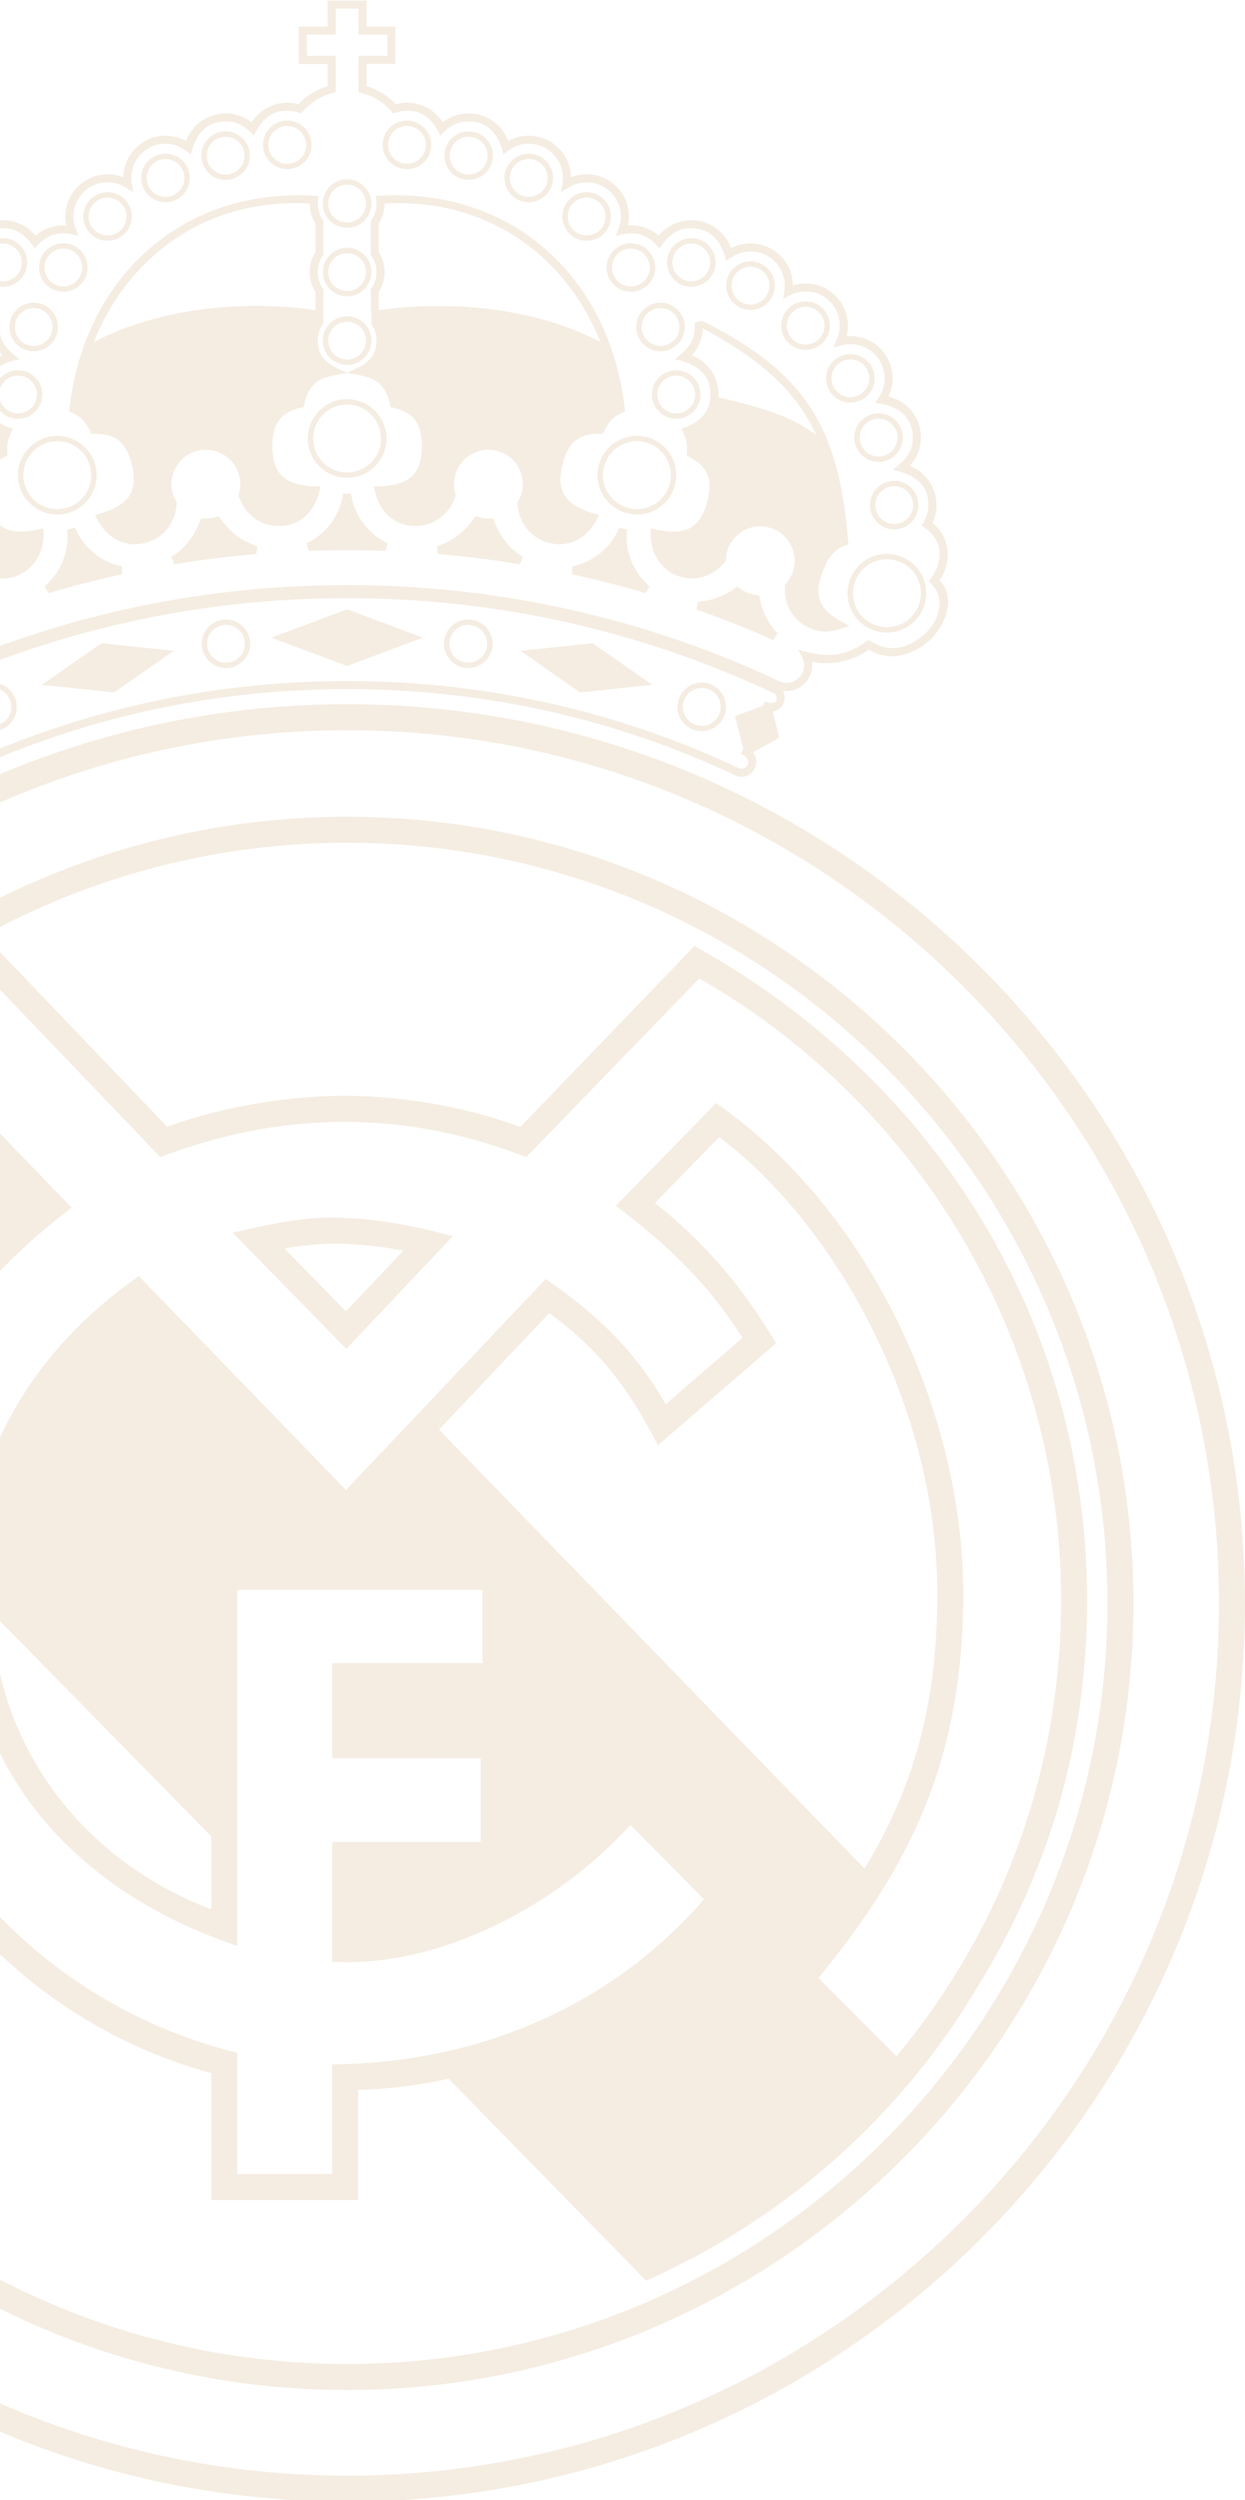 <svg width="278" height="558" viewBox="0 0 278 558" fill="none" xmlns="http://www.w3.org/2000/svg">
<g clip-path="url(#clip0_649_751)">
<path d="M77.5 157.171C188.047 157.171 278 247.358 278 357.878C278 468.201 188.047 558.378 77.5 558.378C-33.032 558.378 -123 468.201 -123 357.878C-123 247.358 -33.032 157.171 77.5 157.171ZM77.5 162.988C-29.816 162.988 -117.176 250.554 -117.176 357.878C-117.176 464.99 -29.826 552.562 77.5 552.562C184.834 552.562 272.185 464.99 272.186 357.878C272.186 250.554 184.824 162.988 77.5 162.988ZM77.502 182.295C174.098 182.295 253.098 261.073 253.098 357.878C253.098 454.481 174.112 533.465 77.502 533.465C-19.103 533.465 -98.09 454.481 -98.09 357.878C-98.09 261.076 -19.091 182.295 77.502 182.295ZM77.5 188.109C-15.895 188.109 -92.266 264.282 -92.266 357.878C-92.266 451.27 -15.895 527.65 77.5 527.65C170.895 527.65 247.28 451.268 247.28 357.878C247.28 264.282 170.892 188.109 77.5 188.109ZM155.077 211.138C208.864 240.971 242.743 295.006 242.743 357.259C242.741 388.931 234.273 417.568 218.408 443.244C201.266 472.296 175.26 495.3 144.285 509.057L128.896 493.334L100.172 463.983C93.613 465.413 86.872 466.272 79.986 466.498V491.045H47.168V462.715C-2.177 449.356 -36.24 403.182 -35.597 352.994C-35.491 344.639 -34.356 336.498 -32.319 328.679L-48.509 312.244C-53.388 325.819 -56.055 340.384 -56.596 355.868C-57.541 386.934 -43.917 420.642 -21.368 442.036L-45.037 466.221C-72.897 434.877 -88.163 399.657 -88.163 357.256C-88.163 295.369 -54.222 241.374 -0.904 211.551L37.327 251.482C49.934 246.928 64.328 244.574 77.524 244.574C91.76 244.778 104.684 247.338 116.193 251.534L155.077 211.138ZM118.817 256.929L117.491 258.258C104.203 253.175 91.77 250.586 77.482 250.382C63.124 250.382 49.185 253.136 35.784 258.272L-1.983 218.822C-49.862 246.496 -82.346 298.355 -82.346 357.249C-82.346 396.122 -68.456 430.079 -44.812 457.672L-29.598 442.132C-42.755 428.463 -63.639 396.085 -62.405 355.674C-60.808 309.949 -41.903 274.879 -6.702 246.061L16.026 269.558C-10.873 289.837 -29.355 318.28 -29.782 353.062C-30.433 403.715 4.534 446.141 52.976 458.2V485.228H74.181V460.758C105.962 460.554 136.218 448.214 157.185 423.906L140.76 407.326C124.843 424.967 98.72 439.179 74.179 437.901V411.124H107.315V392.449L74.179 392.454V371.229H107.748V354.876H52.974V434.327C17.063 422.346 -8.52 394.79 -7.736 355.288C-7.085 325.519 7.018 301.584 31.009 284.838L77.257 332.564L121.849 285.479C133.139 293.149 141.838 301.501 148.641 313.418L165.78 298.617C158.079 286.428 148.987 277.751 137.495 269.138L159.892 246.216C193.847 269.701 215.094 315.072 215.094 355.772C215.094 393.781 202.345 417.588 182.761 441.5L200.192 458.935C223.233 431.288 236.935 395.933 236.936 357.249C236.936 297.927 204.435 246.056 156.15 218.393L118.817 256.929ZM-1.873 359.909C-0.721 387.939 16.382 414.323 47.168 426.161V409.892L-1.873 359.909ZM146.258 268.499C157.659 277.561 165.867 287.347 173.293 299.807L146.901 322.61C140.61 310.259 133.999 301.349 122.64 293.103L98.037 319.086L193.049 417.077C203.833 399.245 209.289 380.942 209.289 355.774C209.289 311.745 184.566 271.614 160.59 253.823L146.258 268.499ZM51.94 275.142C59.825 273.353 68 271.435 76.134 271.806C84.835 272.076 92.783 273.681 101.128 275.911L77.328 301.071L51.94 275.142ZM75.918 277.615C72.776 277.473 68.217 277.854 63.5 278.646L77.244 292.687L90.061 279.148C85.479 278.254 80.77 277.763 75.918 277.615ZM81.858 5.924H88.299V14.271H81.858V19.199L82.811 19.53C84.951 20.343 86.847 21.616 88.388 23.24C89.174 23.024 90.002 22.903 90.879 22.903C94.239 22.903 97.173 24.655 98.841 27.291C100.44 26.048 102.456 25.304 104.638 25.304C108.711 25.304 112.162 27.879 113.491 31.477C114.85 30.723 116.398 30.288 118.061 30.288C123.227 30.288 127.411 34.43 127.497 39.565C128.585 39.132 129.757 38.889 130.992 38.889C136.22 38.889 140.428 43.114 140.428 48.332C140.428 49.005 140.367 49.666 140.225 50.3L140.878 50.273C143.261 50.273 145.42 51.157 147.078 52.603C148.798 50.498 151.417 49.143 154.372 49.143C158.452 49.143 161.928 51.749 163.242 55.382C164.534 54.709 166.014 54.321 167.586 54.321C172.777 54.321 176.999 58.512 177.036 63.693C177.925 63.406 178.891 63.251 179.894 63.251C185.101 63.251 189.327 67.473 189.327 72.689C189.327 73.504 189.217 74.3 189.013 75.055L189.887 75.013C195.107 75.013 199.325 79.231 199.325 84.446C199.325 85.898 198.998 87.269 198.411 88.502C202.555 89.499 205.629 93.222 205.629 97.668C205.629 100.095 204.702 102.308 203.196 103.974C206.667 105.369 209.112 108.767 209.112 112.734C209.112 114.164 208.796 115.52 208.216 116.733C212.021 119.667 212.76 125.127 209.822 129.539C214.03 133.902 210.392 140.788 206.892 143.522C203.443 146.215 198.676 147.819 194.004 145.014C190.346 147.605 185.743 148.61 181.294 147.711C181.834 151.467 178.513 154.749 174.815 154.191C175.857 155.906 174.764 158.552 172.575 158.819L174 164.666L168.15 167.921C168.917 168.877 169.119 170.226 168.563 171.41C167.834 172.977 166.045 173.918 164.289 173.104C137.925 160.669 108.608 153.811 77.508 153.811C46.422 153.811 17.104 160.669 -9.26 173.104C-11.016 173.92 -12.811 172.975 -13.546 171.41C-14.104 170.231 -13.898 168.879 -13.134 167.926L-18.985 164.671L-17.553 158.824C-19.732 158.559 -20.842 155.924 -19.809 154.209C-22.258 154.619 -24.68 153.309 -25.78 150.948C-26.279 149.904 -26.422 148.787 -26.279 147.719C-30.718 148.618 -35.337 147.612 -38.987 145.021C-49.276 151.204 -61.44 136.44 -54.815 129.547C-57.733 125.132 -56.999 119.669 -53.201 116.74C-53.771 115.527 -54.085 114.171 -54.085 112.744C-54.085 108.777 -51.631 105.379 -48.165 103.983C-49.678 102.318 -50.599 100.105 -50.6 97.678C-50.6 93.231 -47.528 89.509 -43.394 88.512C-43.973 87.281 -44.31 85.908 -44.31 84.456C-44.31 79.241 -40.072 75.022 -34.869 75.022L-33.995 75.062C-34.194 74.308 -34.302 73.515 -34.302 72.699C-34.302 67.484 -30.082 63.261 -24.861 63.261C-23.864 63.261 -22.899 63.418 -22.005 63.703C-21.968 58.52 -17.755 54.331 -12.571 54.331C-10.992 54.331 -9.517 54.719 -8.223 55.395C-6.908 51.754 -3.438 49.153 0.662 49.152C3.595 49.152 6.222 50.503 7.949 52.613C9.602 51.166 11.772 50.282 14.149 50.282L14.801 50.31C14.658 49.676 14.587 49.017 14.587 48.342C14.587 43.124 18.817 38.899 24.024 38.898C25.265 38.898 26.438 39.144 27.523 39.574C27.609 34.435 31.805 30.298 36.956 30.298C38.609 30.298 40.175 30.731 41.528 31.487C42.852 27.888 46.309 25.314 50.377 25.314C52.566 25.314 54.583 26.058 56.182 27.301C57.852 24.665 60.795 22.913 64.144 22.913C65.013 22.913 65.844 23.031 66.64 23.25C68.165 21.626 70.061 20.351 72.193 19.54L73.162 19.209V14.281H66.721V5.924H73.162V0.126H81.858V5.924ZM77.5 133.512C43.358 133.512 11.149 141.11 -17.821 154.764C-18.646 155.147 -18.737 157.043 -17.086 156.908C-16.735 156.876 -16.322 156.783 -15.818 156.542L-15.354 157.542L-9.112 159.832L-10.947 167.022L-10.388 168.248C-10.724 168.403 -11.09 168.588 -11.404 168.818C-11.945 169.29 -12.313 169.821 -11.925 170.648C-11.517 171.505 -10.714 171.793 -10.031 171.479C16.561 158.925 46.149 152.013 77.5 152.013C108.866 152.013 138.446 158.925 165.056 171.479C166.399 172.11 168.689 169.796 165.393 168.248L165.962 167.015L164.117 159.834L170.359 157.542L170.826 156.542C171.315 156.768 171.757 156.874 172.104 156.908C173.791 157.075 173.668 155.157 172.833 154.764C143.87 141.11 111.661 133.512 77.5 133.512ZM-1.681 152.356C1.319 152.357 3.746 154.786 3.746 157.78C3.749 160.777 1.319 163.21 -1.681 163.21C-4.673 163.21 -7.098 160.777 -7.098 157.78C-7.098 154.783 -4.673 152.356 -1.681 152.356ZM156.69 152.356C159.702 152.356 162.112 154.788 162.112 157.78C162.112 160.777 159.7 163.21 156.69 163.21C153.691 163.21 151.276 160.777 151.276 157.78C151.276 154.783 153.691 152.357 156.69 152.356ZM-1.681 153.562C-4 153.562 -5.891 155.454 -5.892 157.78C-5.892 160.114 -4 162.003 -1.681 162.003C0.65 162.003 2.537 160.111 2.537 157.78C2.537 155.454 0.65 153.563 -1.681 153.562ZM156.69 153.562C154.367 153.563 152.481 155.454 152.48 157.78C152.48 160.114 154.364 162.003 156.69 162.003C159.024 162.003 160.906 160.114 160.906 157.78C160.906 155.454 159.024 153.562 156.69 153.562ZM38.816 145.264L25.486 154.558L9.332 152.851L22.656 143.56L38.816 145.264ZM145.676 152.851L129.521 154.558L116.196 145.264L132.346 143.56L145.676 152.851ZM74.967 7.722H68.531V12.471L74.967 12.466V20.58C71.646 21.428 69.56 22.616 67.197 25.314C66.163 24.962 65.271 24.699 64.15 24.699C60.282 24.699 58.193 27.072 56.697 30.261C54.823 28.384 53.224 27.106 50.384 27.106C45.731 27.107 43.511 30.448 42.634 34.449C40.801 33.076 39.396 32.094 36.964 32.094C32.741 32.094 29.326 35.513 29.326 39.728C29.326 40.743 29.621 41.991 29.785 42.915C27.845 41.716 26.445 40.691 24.032 40.691C19.822 40.691 16.39 44.114 16.39 48.334C16.39 49.982 16.955 51.166 17.542 52.67C16.427 52.405 15.306 52.075 14.156 52.075C11.233 52.075 9.543 53.441 7.721 55.458C6.021 52.81 4.079 50.95 0.667 50.95C-3.983 50.95 -6.211 54.274 -7.076 58.278C-8.879 57.026 -10.242 56.122 -12.563 56.122C-16.769 56.122 -20.191 59.541 -20.191 63.759C-20.191 64.709 -19.956 65.785 -19.809 66.689C-21.54 65.812 -22.833 65.052 -24.855 65.052C-29.079 65.052 -32.491 68.473 -32.491 72.689C-32.491 74.609 -31.789 75.892 -31.016 77.595C-32.278 77.246 -33.541 76.817 -34.864 76.816C-39.08 76.816 -42.502 80.233 -42.502 84.451C-42.502 86.787 -41.606 88.099 -40.385 89.932C-44.782 90.349 -48.796 92.507 -48.796 97.673C-48.796 101.213 -46.85 102.905 -44.33 104.87C-48.521 105.754 -52.277 107.681 -52.277 112.739C-52.277 114.581 -51.707 115.786 -50.815 117.318C-55.841 120.505 -55.8 125.337 -52.373 129.798C-59.659 135.912 -48.55 149.344 -38.895 142.812C-33.688 146.834 -29.254 146.841 -23.265 144.996C-24.09 146.733 -25.068 148.217 -24.14 150.185C-23.213 152.177 -21.025 153.022 -19.099 152.12C10.265 138.275 42.921 130.589 77.515 130.589C112.118 130.586 144.921 138.317 174.28 152.165C177.651 153.415 180.635 149.914 179.166 146.844L178.277 144.994C184.281 146.836 188.71 146.828 193.936 142.81C198.107 145.64 201.969 145.075 205.781 142.105C209.505 139.185 211.773 133.47 207.393 129.795C210.824 125.326 210.861 120.497 205.828 117.315C206.722 115.783 207.304 114.584 207.304 112.736C207.304 107.674 203.536 105.75 199.353 104.868C201.866 102.905 203.811 101.212 203.811 97.67C203.81 92.511 199.819 90.347 195.424 89.93C196.63 88.097 197.52 86.782 197.52 84.448C197.519 80.231 194.095 76.814 189.882 76.814C188.558 76.814 187.3 77.243 186.035 77.59C186.802 75.892 187.519 74.609 187.519 72.689C187.518 68.471 184.094 65.052 179.889 65.052C177.85 65.052 176.616 65.788 174.875 66.689C175.02 65.773 175.23 64.714 175.23 63.759C175.23 59.541 171.801 56.122 167.583 56.122C165.262 56.122 163.918 57.018 162.125 58.283C161.246 54.284 159.007 50.948 154.369 50.948C150.955 50.948 149.004 52.803 147.297 55.456C145.477 53.434 143.786 52.073 140.875 52.073C139.721 52.073 138.603 52.405 137.485 52.668C138.075 51.16 138.628 49.988 138.628 48.332C138.628 44.107 135.218 40.69 130.992 40.69C128.587 40.69 127.219 41.697 125.271 42.9C125.428 41.952 125.703 40.741 125.703 39.727C125.703 35.511 122.286 32.091 118.063 32.091C115.634 32.091 114.231 33.076 112.394 34.444C111.512 30.445 109.301 27.107 104.641 27.106C101.811 27.106 100.192 28.387 98.322 30.261C96.838 27.075 94.755 24.699 90.881 24.699C89.773 24.699 88.867 24.962 87.825 25.314C85.465 22.614 83.376 21.425 80.058 20.58V12.466L86.501 12.471V7.722H80.058V1.929H74.967V7.722ZM50.468 138.271C53.45 138.271 55.895 140.697 55.895 143.689C55.895 146.686 53.45 149.116 50.468 149.116C47.463 149.116 45.036 146.687 45.036 143.689C45.036 140.697 47.466 138.271 50.468 138.271ZM104.547 138.271C107.541 138.271 109.986 140.697 109.986 143.689C109.986 146.687 107.561 149.116 104.547 149.116C101.552 149.116 99.13 146.684 99.13 143.689C99.13 140.7 101.552 138.271 104.547 138.271ZM94.46 142.323L77.5 148.646L60.562 142.323L77.5 136.005L94.46 142.323ZM50.468 139.477C48.139 139.477 46.24 141.363 46.24 143.689C46.24 146.021 48.139 147.91 50.468 147.91C52.789 147.91 54.688 146.021 54.688 143.689C54.688 141.366 52.789 139.477 50.468 139.477ZM104.547 139.477C102.228 139.477 100.337 141.363 100.337 143.689C100.337 146.021 102.228 147.91 104.547 147.91C106.883 147.91 108.775 146.021 108.775 143.689C108.775 141.366 106.883 139.477 104.547 139.477ZM-9.611 130.925C-6.882 132.927 -4.175 134.089 -0.753 134.315L-0.514 136.064C-6.314 138.106 -12.016 140.366 -17.585 142.837L-18.612 141.4C-16.291 138.902 -15.109 136.204 -14.492 132.878C-12.318 132.593 -11.505 132.337 -9.611 130.925ZM164.638 130.923C165.679 131.707 166.552 132.276 167.847 132.61C168.387 132.745 168.945 132.804 169.505 132.878C170.124 136.197 171.308 138.9 173.632 141.396L172.603 142.832C167.033 140.363 161.339 138.103 155.536 136.062L155.77 134.312C158.796 134.116 161.707 133.055 164.095 131.318L164.638 130.923ZM-47.266 124.712C-43.011 122.373 -37.675 123.924 -35.336 128.179C-32.993 132.421 -34.54 137.757 -38.79 140.101C-43.047 142.442 -48.379 140.891 -50.73 136.644C-53.06 132.396 -51.513 127.051 -47.266 124.712ZM190.349 128.174C192.68 123.919 198.028 122.371 202.273 124.71C206.538 127.051 208.071 132.394 205.734 136.642C203.403 140.889 198.055 142.439 193.805 140.098C189.558 137.756 188.01 132.421 190.349 128.174ZM-2.123 71.623C-0.092 72.362 -0.116 72.672 -0.116 72.986C-0.116 76.534 1.842 78.231 4.357 80.189C0.169 81.061 -3.617 82.984 -3.617 88.064C-3.617 92.273 -0.775 94.599 2.881 95.688C1.699 98.002 1.485 98.997 1.657 101.682C-3.126 103.974 -4.191 107.007 -2.934 111.913C-1.153 118.853 3.053 119.571 9.671 117.92C10.668 128.741 -1.249 132.878 -7.076 125.138C-7.101 124.501 -7.162 123.885 -7.319 123.266C-8.368 119.161 -12.559 116.684 -16.666 117.74C-20.764 118.797 -23.245 122.983 -22.191 127.09C-21.855 128.419 -21.191 129.485 -20.287 130.492C-19.921 134.334 -21.57 137.921 -25.023 139.83C-28.514 141.741 -31.271 140.928 -34.676 139.683C-29.03 136.86 -26.129 134.305 -28.649 127.694C-29.794 124.673 -31.232 122.462 -34.442 121.494C-32.391 95.395 -25.736 83.557 -2.123 71.623ZM156.774 71.591C180.24 83.304 187.43 95.668 189.444 121.491C186.231 122.464 184.807 124.671 183.657 127.692C181.144 134.308 184.04 136.858 189.688 139.678C186.29 140.926 183.526 141.742 180.043 139.828C176.582 137.922 174.919 134.332 175.302 130.49C176.203 129.483 176.867 128.41 177.201 127.088C178.267 122.983 175.786 118.795 171.669 117.738C167.566 116.679 163.388 119.148 162.321 123.263C162.169 123.882 162.108 124.499 162.086 125.135C156.252 132.878 144.361 128.738 145.331 117.917C151.954 119.568 156.16 118.858 157.941 111.911C159.209 107.003 158.128 103.972 153.34 101.68C153.531 98.992 153.311 97.999 152.132 95.686C155.782 94.6 158.629 92.27 158.629 88.062C158.629 82.982 154.839 81.061 150.655 80.186C153.168 78.221 155.124 76.54 155.124 72.983C155.124 72.674 155.101 72.375 155.064 72.08L156.774 71.591ZM201.698 125.773C198.038 123.754 193.425 125.091 191.41 128.756C189.383 132.419 190.727 137.023 194.393 139.042C198.058 141.066 202.668 139.727 204.688 136.064C206.702 132.397 205.368 127.785 201.698 125.773ZM-36.393 128.753C-38.41 125.085 -43.011 123.75 -46.688 125.771C-50.344 127.783 -51.678 132.394 -49.671 136.057C-47.642 139.727 -43.048 141.061 -39.378 139.039C-35.705 137.02 -34.376 132.416 -36.393 128.753ZM16.731 117.765C18.606 122.287 22.605 125.469 27.24 126.425L27.25 128.188C21.701 129.397 16.232 130.798 10.825 132.395L9.98 130.847C13.562 127.778 15.53 123.074 14.999 118.212L16.731 117.765ZM140.006 118.207C139.475 123.074 141.446 127.778 145.022 130.844L144.177 132.392C138.789 130.795 133.323 129.394 127.762 128.186L127.771 126.422C132.412 125.469 136.419 122.285 138.278 117.765L140.006 118.207ZM48.836 115.228C51.015 118.453 53.693 120.693 57.435 121.909L57.238 123.661C51.048 124.189 44.926 124.956 38.888 125.958L38.256 124.31C41.565 122.199 43.592 119.369 44.897 115.704L45.98 115.748C47.014 115.748 47.853 115.52 48.836 115.228ZM106.188 115.225C107.164 115.519 108.002 115.746 109.033 115.746L110.116 115.701C111.418 119.366 113.445 122.199 116.767 124.307L116.123 125.955C110.09 124.955 103.952 124.189 97.776 123.658L97.578 121.907C101.312 120.691 103.992 118.445 106.188 115.225ZM78.394 110.191C79.08 115.08 82.236 119.187 86.525 121.246L86.098 122.963C83.255 122.852 80.391 122.801 77.502 122.801C74.628 122.801 71.773 122.852 68.909 122.963L68.491 121.246C72.788 119.185 75.921 115.082 76.608 110.191H78.394ZM83.897 43.75C114.609 41.5 136.564 62.359 139.578 91.865C136.829 92.936 135.842 94.155 134.589 96.85C129.283 96.547 126.89 98.687 125.617 103.598C123.836 110.54 127.182 113.191 133.775 114.942C131.778 119.47 127.787 122.508 122.542 121.157C118.304 120.069 115.668 116.387 115.567 112.12C116.312 110.848 116.734 109.558 116.734 108.071C116.734 103.826 113.303 100.39 109.062 100.39C104.815 100.39 101.373 103.829 101.373 108.071C101.373 108.921 101.531 109.713 101.781 110.523C100.555 114.567 97.135 117.399 92.8 117.399C87.383 117.399 84.277 113.459 83.481 108.58C90.303 108.528 94.192 106.789 94.192 99.623C94.192 94.555 92.401 91.885 87.198 90.86C86.004 84.52 82.798 84.132 77.502 83.26C72.211 84.132 69 84.523 67.821 90.86C62.618 91.885 60.815 94.555 60.815 99.623C60.815 106.789 64.726 108.528 71.55 108.58C70.739 113.459 67.639 117.399 62.218 117.399C57.884 117.399 54.462 114.569 53.253 110.523C53.486 109.715 53.648 108.919 53.648 108.071C53.648 103.826 50.207 100.39 45.96 100.39C41.73 100.39 38.283 103.829 38.283 108.071C38.283 109.558 38.711 110.85 39.45 112.125C39.352 116.394 36.713 120.069 32.477 121.16C27.233 122.511 23.231 119.473 21.251 114.945C27.84 113.196 31.183 110.543 29.402 103.601C28.127 98.685 25.732 96.549 20.431 96.852C19.173 94.15 18.175 92.936 15.441 91.867C18.461 62.386 40.406 41.502 71.096 43.75C71.025 44.307 70.943 44.875 70.943 45.438C70.943 46.936 71.405 48.148 72.231 49.371V56.802C71.405 58.023 70.943 59.229 70.943 60.727C70.943 62.226 71.405 63.437 72.231 64.658V72.097C71.405 73.315 70.943 74.527 70.943 76.02C70.944 80.415 74.203 81.739 77.5 83.195C80.811 81.736 84.069 80.412 84.069 76.02C84.069 74.647 83.646 73.375 82.929 72.328L82.767 64.658C83.604 63.435 84.069 62.226 84.069 60.727C84.069 59.227 83.604 58.025 82.767 56.802V49.366C83.604 48.143 84.069 46.936 84.069 45.438C84.069 44.868 83.975 44.315 83.897 43.75ZM-44.656 107.312C-41.657 107.313 -39.235 109.742 -39.235 112.736C-39.235 115.736 -41.657 118.16 -44.656 118.16C-47.656 118.16 -50.078 115.736 -50.078 112.736C-50.078 109.742 -47.656 107.312 -44.656 107.312ZM199.679 107.312C202.668 107.312 205.093 109.742 205.093 112.736C205.093 115.736 202.668 118.16 199.679 118.16C196.672 118.16 194.24 115.738 194.24 112.736C194.24 109.742 196.672 107.313 199.679 107.312ZM-44.656 108.525C-46.988 108.525 -48.872 110.41 -48.872 112.739C-48.872 115.068 -46.987 116.957 -44.656 116.957C-42.33 116.957 -40.442 115.073 -40.441 112.739C-40.441 110.411 -42.325 108.526 -44.656 108.525ZM199.679 108.525C197.338 108.525 195.456 110.41 195.456 112.739C195.456 115.068 197.345 116.957 199.679 116.957C202.005 116.957 203.882 115.073 203.882 112.739C203.879 110.41 202.005 108.525 199.679 108.525ZM10.606 97.555C15.306 96.346 20.091 99.173 21.298 103.875C22.514 108.572 19.679 113.355 14.989 114.566C10.275 115.772 5.489 112.947 4.283 108.248C3.075 103.546 5.907 98.761 10.606 97.555ZM133.709 103.87C134.918 99.171 139.706 96.346 144.408 97.552C149.095 98.758 151.933 103.544 150.727 108.246C149.513 112.945 144.732 115.771 140.035 114.564C135.328 113.356 132.508 108.57 133.709 103.87ZM144.105 98.722C140.057 97.685 135.921 100.122 134.889 104.175C133.842 108.223 136.274 112.353 140.325 113.393C144.383 114.439 148.517 111.997 149.557 107.946C150.598 103.888 148.161 99.763 144.105 98.722ZM20.136 104.175C19.082 100.119 14.96 97.682 10.906 98.719C6.858 99.76 4.413 103.888 5.46 107.941C6.497 111.997 10.621 114.438 14.685 113.39C18.738 112.351 21.182 108.221 20.136 104.175ZM77.5 89.094C82.359 89.094 86.29 93.027 86.29 97.876C86.29 102.723 82.359 106.656 77.5 106.656C72.658 106.656 68.725 102.723 68.725 97.876C68.725 93.027 72.661 89.094 77.5 89.094ZM77.5 90.298C73.317 90.298 69.937 93.693 69.936 97.876C69.936 102.06 73.316 105.452 77.5 105.452C81.691 105.452 85.076 102.057 85.076 97.876C85.076 93.695 81.691 90.298 77.5 90.298ZM196.186 92.248C199.18 92.248 201.603 94.671 201.603 97.673C201.602 100.67 199.18 103.1 196.186 103.1C193.179 103.1 190.757 100.67 190.757 97.673C190.757 94.671 193.179 92.248 196.186 92.248ZM-41.163 92.246C-38.174 92.246 -35.742 94.668 -35.742 97.67C-35.742 100.667 -38.174 103.096 -41.163 103.097C-44.163 103.097 -46.595 100.667 -46.595 97.67C-46.595 94.671 -44.16 92.246 -41.163 92.246ZM-41.163 93.452C-43.494 93.452 -45.379 95.339 -45.379 97.67C-45.379 100.004 -43.494 101.888 -41.163 101.888C-38.842 101.888 -36.943 100.004 -36.943 97.67C-36.943 95.339 -38.837 93.452 -41.163 93.452ZM196.186 93.452C193.849 93.452 191.968 95.336 191.968 97.67C191.968 100.004 193.857 101.888 196.186 101.888C198.505 101.888 200.398 100.004 200.398 97.67C200.398 95.339 198.505 93.452 196.186 93.452ZM-1.904 73.541C-15.069 80.388 -22.81 87.397 -27.301 97.132C-24.918 95.339 -22.324 93.884 -19.486 92.767C-15.239 91.101 -10.006 89.728 -5.393 88.706L-5.418 88.062C-5.418 84.083 -2.961 80.69 0.518 79.297C-0.875 77.757 -1.772 75.757 -1.904 73.541ZM156.927 73.286C156.858 75.6 155.939 77.698 154.5 79.297C157.973 80.69 160.439 84.083 160.439 88.062L160.415 88.708C165.107 89.757 170.07 91.027 174.494 92.767C177.611 93.995 180.196 95.548 182.281 97.11C177.808 87.429 170.084 80.351 156.927 73.286ZM4.023 82.636C7.015 82.636 9.45 85.068 9.45 88.062C9.45 91.055 7.015 93.484 4.023 93.484C1.024 93.484 -1.401 91.052 -1.401 88.062C-1.401 85.068 1.021 82.636 4.023 82.636ZM150.991 82.633C153.986 82.633 156.418 85.065 156.418 88.06C156.418 91.052 153.986 93.481 150.991 93.481C147.992 93.481 145.56 91.052 145.56 88.06C145.56 85.065 147.992 82.633 150.991 82.633ZM4.023 83.847C1.692 83.847 -0.192 85.731 -0.192 88.062C-0.192 90.386 1.692 92.278 4.023 92.278C6.345 92.278 8.238 90.386 8.238 88.062C8.238 85.731 6.345 83.847 4.023 83.847ZM150.991 83.847C148.665 83.847 146.764 85.731 146.764 88.062C146.764 90.386 148.663 92.278 150.991 92.278C153.322 92.278 155.22 90.386 155.22 88.062C155.22 85.731 153.323 83.847 150.991 83.847ZM-34.875 79.022C-31.875 79.022 -29.448 81.452 -29.448 84.451C-29.448 87.443 -31.878 89.875 -34.875 89.875C-37.869 89.875 -40.296 87.443 -40.296 84.451C-40.296 81.452 -37.869 79.023 -34.875 79.022ZM189.88 79.019C192.891 79.02 195.31 81.449 195.311 84.448C195.311 87.443 192.891 89.873 189.88 89.873C186.885 89.873 184.453 87.443 184.453 84.448C184.453 81.451 186.888 79.019 189.88 79.019ZM-34.875 80.233C-37.206 80.234 -39.08 82.12 -39.08 84.451C-39.08 86.775 -37.209 88.667 -34.875 88.667C-32.544 88.667 -30.659 86.775 -30.659 84.451C-30.659 82.12 -32.544 80.233 -34.875 80.233ZM189.88 80.231C187.559 80.231 185.676 82.117 185.676 84.448C185.676 86.772 187.558 88.664 189.88 88.664C192.221 88.664 194.107 86.772 194.107 84.448C194.107 82.117 192.221 80.231 189.88 80.231ZM77.5 70.601C80.504 70.601 82.929 73.033 82.929 76.025C82.928 79.02 80.504 81.451 77.5 81.451C74.496 81.451 72.083 79.022 72.083 76.025C72.083 73.033 74.496 70.601 77.5 70.601ZM77.5 71.807C75.174 71.807 73.287 73.699 73.287 76.022C73.287 78.351 75.174 80.238 77.5 80.238C79.834 80.238 81.723 78.351 81.723 76.022C81.723 73.699 79.834 71.807 77.5 71.807ZM7.514 67.555C10.523 67.555 12.948 69.984 12.948 72.983C12.948 75.978 10.523 78.408 7.514 78.408C4.532 78.408 2.098 75.978 2.098 72.983C2.098 69.984 4.532 67.555 7.514 67.555ZM147.493 67.555C150.483 67.555 152.915 69.984 152.915 72.983C152.915 75.978 150.483 78.408 147.493 78.408C144.494 78.408 142.062 75.978 142.062 72.983C142.062 69.984 144.496 67.555 147.493 67.555ZM-24.866 67.265C-21.874 67.265 -19.449 69.694 -19.449 72.691C-19.449 75.688 -21.872 78.115 -24.866 78.115C-27.871 78.115 -30.293 75.688 -30.293 72.691C-30.293 69.694 -27.871 67.265 -24.866 67.265ZM179.886 67.263C182.885 67.263 185.298 69.692 185.298 72.689C185.298 75.686 182.885 78.113 179.886 78.113C176.886 78.113 174.452 75.685 174.452 72.689C174.452 69.692 176.887 67.263 179.886 67.263ZM7.514 68.764C5.192 68.764 3.309 70.658 3.309 72.986C3.309 75.31 5.192 77.199 7.514 77.199C9.845 77.199 11.729 75.31 11.729 72.986C11.729 70.657 9.845 68.764 7.514 68.764ZM147.493 68.761C145.167 68.761 143.266 70.655 143.266 72.983C143.266 75.31 145.164 77.196 147.493 77.196C149.815 77.196 151.704 75.307 151.704 72.983C151.704 70.655 149.817 68.761 147.493 68.761ZM-24.866 68.471C-27.21 68.471 -29.082 70.36 -29.082 72.689C-29.082 75.02 -27.207 76.907 -24.866 76.907C-22.545 76.907 -20.663 75.022 -20.663 72.689C-20.663 70.36 -22.545 68.471 -24.866 68.471ZM179.886 68.471C177.55 68.471 175.668 70.36 175.668 72.689C175.668 75.02 177.55 76.907 179.886 76.907C182.207 76.907 184.094 75.022 184.094 72.689C184.094 70.36 182.207 68.471 179.886 68.471ZM69.143 45.438C45.812 44.099 28.39 57.589 20.956 76.33C35.59 68.729 54.418 66.879 70.444 69.218V65.209C69.619 63.917 69.143 62.379 69.143 60.73C69.143 59.085 69.619 57.549 70.444 56.257V49.919C69.619 48.622 69.143 47.086 69.143 45.438ZM134.063 76.317C126.625 57.586 109.192 44.102 85.874 45.44C85.874 47.081 85.395 48.622 84.582 49.919V56.254C85.395 57.553 85.874 59.084 85.874 60.732C85.874 62.378 85.395 63.914 84.582 65.211V69.231C100.636 66.961 119.407 68.65 134.063 76.317ZM-12.576 58.328C-9.584 58.328 -7.149 60.757 -7.149 63.757C-7.147 66.751 -9.584 69.181 -12.576 69.181C-15.571 69.181 -18.003 66.754 -18.003 63.757C-18.003 60.757 -15.568 58.328 -12.576 58.328ZM167.578 58.328C170.578 58.328 173.013 60.757 173.013 63.757C173.013 66.754 170.578 69.181 167.578 69.181C164.586 69.18 162.162 66.751 162.162 63.757C162.162 60.76 164.571 58.328 167.578 58.328ZM-12.576 59.541C-14.902 59.541 -16.792 61.43 -16.792 63.759C-16.792 66.085 -14.902 67.975 -12.576 67.975C-10.255 67.975 -8.36 66.085 -8.36 63.759C-8.361 61.43 -10.255 59.541 -12.576 59.541ZM167.578 59.539C165.247 59.539 163.363 61.423 163.363 63.757C163.363 66.085 165.247 67.972 167.578 67.973C169.912 67.973 171.807 66.083 171.807 63.757C171.807 61.428 169.912 59.539 167.578 59.539ZM77.5 55.301C80.504 55.301 82.929 57.736 82.929 60.73C82.929 63.73 80.504 66.159 77.5 66.159C74.496 66.159 72.083 63.727 72.083 60.73C72.083 57.736 74.496 55.301 77.5 55.301ZM14.145 54.284C17.137 54.284 19.561 56.714 19.561 59.713C19.561 62.71 17.137 65.135 14.145 65.135C11.15 65.135 8.715 62.708 8.715 59.713C8.715 56.711 11.14 54.284 14.145 54.284ZM140.87 54.284C143.87 54.284 146.297 56.714 146.297 59.713C146.297 62.708 143.87 65.135 140.87 65.135C137.885 65.135 135.443 62.707 135.443 59.713C135.444 56.714 137.886 54.284 140.87 54.284ZM77.5 56.51C75.174 56.51 73.287 58.399 73.287 60.73C73.287 63.064 75.174 64.953 77.5 64.953C79.834 64.953 81.722 63.059 81.723 60.73C81.723 58.399 79.834 56.51 77.5 56.51ZM0.657 53.159C3.649 53.159 6.074 55.586 6.074 58.583C6.074 61.585 3.649 64.008 0.657 64.008C-2.352 64.008 -4.773 61.585 -4.773 58.583C-4.773 55.586 -2.34 53.159 0.657 53.159ZM154.364 53.159C157.354 53.159 159.791 55.586 159.791 58.583C159.791 61.585 157.354 64.008 154.364 64.008C151.355 64.008 148.933 61.585 148.933 58.583C148.933 55.586 151.358 53.159 154.364 53.159ZM14.145 55.495C11.806 55.495 9.924 57.382 9.924 59.716C9.924 62.042 11.806 63.926 14.145 63.926C16.476 63.926 18.354 62.042 18.355 59.716C18.355 57.382 16.476 55.495 14.145 55.495ZM140.87 55.495C138.544 55.495 136.655 57.382 136.655 59.716C136.655 62.042 138.544 63.926 140.87 63.926C143.189 63.926 145.086 62.042 145.086 59.716C145.086 57.382 143.189 55.495 140.87 55.495ZM0.657 54.37C-1.681 54.37 -3.562 56.254 -3.562 58.583C-3.562 60.917 -1.681 62.801 0.657 62.801C2.984 62.801 4.868 60.917 4.868 58.583C4.868 56.252 2.984 54.37 0.657 54.37ZM154.364 54.37C152.028 54.37 150.142 56.254 150.142 58.583C150.142 60.917 152.028 62.801 154.364 62.801C156.688 62.801 158.577 60.917 158.577 58.583C158.577 56.252 156.691 54.37 154.364 54.37ZM24.023 42.9C27.012 42.9 29.446 45.333 29.446 48.332C29.444 51.319 27.009 53.754 24.023 53.754C21.028 53.754 18.596 51.324 18.596 48.332C18.596 45.333 21.03 42.9 24.023 42.9ZM130.987 42.9C133.999 42.9 136.422 45.333 136.422 48.332C136.422 51.324 133.999 53.754 130.987 53.754C127.988 53.754 125.57 51.319 125.57 48.332C125.57 45.333 127.988 42.901 130.987 42.9ZM24.023 44.106C21.691 44.106 19.797 46.001 19.797 48.332C19.795 50.656 21.689 52.547 24.023 52.547C26.344 52.547 28.238 50.656 28.238 48.332C28.238 46.001 26.344 44.106 24.023 44.106ZM130.987 44.106C128.661 44.106 126.777 46.001 126.777 48.332C126.777 50.656 128.661 52.547 130.987 52.547C133.326 52.547 135.215 50.656 135.215 48.332C135.212 46.001 133.326 44.106 130.987 44.106ZM77.5 40.014C80.504 40.014 82.928 42.441 82.929 45.438C82.929 48.437 80.504 50.859 77.5 50.859C74.496 50.859 72.083 48.437 72.083 45.438C72.083 42.441 74.496 40.014 77.5 40.014ZM77.5 41.22C75.174 41.22 73.287 43.109 73.287 45.438C73.287 47.771 75.174 49.653 77.5 49.653C79.834 49.653 81.723 47.766 81.723 45.438C81.722 43.109 79.834 41.22 77.5 41.22ZM36.954 34.3C39.946 34.3 42.376 36.725 42.376 39.727C42.376 42.723 39.949 45.148 36.954 45.148C33.96 45.148 31.527 42.724 31.527 39.727C31.527 36.725 33.962 34.3 36.954 34.3ZM118.056 34.3C121.055 34.3 123.487 36.725 123.487 39.727C123.487 42.724 121.055 45.148 118.056 45.148C115.056 45.148 112.642 42.723 112.642 39.727C112.642 36.725 115.056 34.3 118.056 34.3ZM36.954 35.511C34.62 35.511 32.73 37.39 32.73 39.727C32.733 42.058 34.623 43.941 36.954 43.941C39.275 43.941 41.169 42.058 41.169 39.727C41.169 37.39 39.276 35.511 36.954 35.511ZM118.056 35.511C115.734 35.511 113.846 37.39 113.846 39.727C113.846 42.058 115.734 43.941 118.056 43.941C120.389 43.941 122.281 42.055 122.281 39.727C122.281 37.39 120.389 35.511 118.056 35.511ZM50.374 29.315C53.373 29.315 55.801 31.745 55.801 34.742C55.803 37.737 53.373 40.164 50.374 40.164C47.389 40.164 44.947 37.737 44.947 34.742C44.947 31.745 47.392 29.316 50.374 29.315ZM104.633 29.315C107.632 29.315 110.069 31.74 110.069 34.742C110.069 37.734 107.632 40.164 104.633 40.164C101.624 40.164 99.222 37.736 99.222 34.742C99.222 31.745 101.633 29.316 104.633 29.315ZM50.374 30.529C48.053 30.529 46.164 32.416 46.164 34.744C46.164 37.068 48.053 38.96 50.374 38.96C52.71 38.96 54.59 37.068 54.59 34.744C54.59 32.413 52.71 30.529 50.374 30.529ZM104.633 30.526C102.302 30.526 100.425 32.411 100.425 34.742C100.425 37.068 102.302 38.957 104.633 38.957C106.971 38.957 108.861 37.066 108.861 34.742C108.861 32.413 106.971 30.526 104.633 30.526ZM64.141 26.913C67.135 26.913 69.561 29.337 69.561 32.337C69.561 35.336 67.135 37.761 64.141 37.761C61.149 37.761 58.715 35.334 58.715 32.337C58.715 29.337 61.149 26.913 64.141 26.913ZM90.874 26.913C93.878 26.913 96.295 29.337 96.295 32.337C96.295 35.334 93.878 37.761 90.874 37.761C87.879 37.761 85.449 35.334 85.449 32.337C85.449 29.34 87.879 26.913 90.874 26.913ZM64.141 28.121C61.81 28.121 59.921 30.008 59.921 32.339C59.921 34.665 61.809 36.554 64.141 36.555C66.469 36.555 68.356 34.665 68.356 32.339C68.356 30.008 66.467 28.121 64.141 28.121ZM90.874 28.121C88.543 28.121 86.666 30.008 86.666 32.339C86.666 34.67 88.543 36.555 90.874 36.555C93.205 36.554 95.087 34.665 95.087 32.339C95.084 30.008 93.205 28.121 90.874 28.121Z" fill="#BF873C" fill-opacity="0.15"/>
</g>
<defs>
<clipPath id="clip0_649_751">
<rect width="278" height="558" fill="white"/>
</clipPath>
</defs>
</svg>
